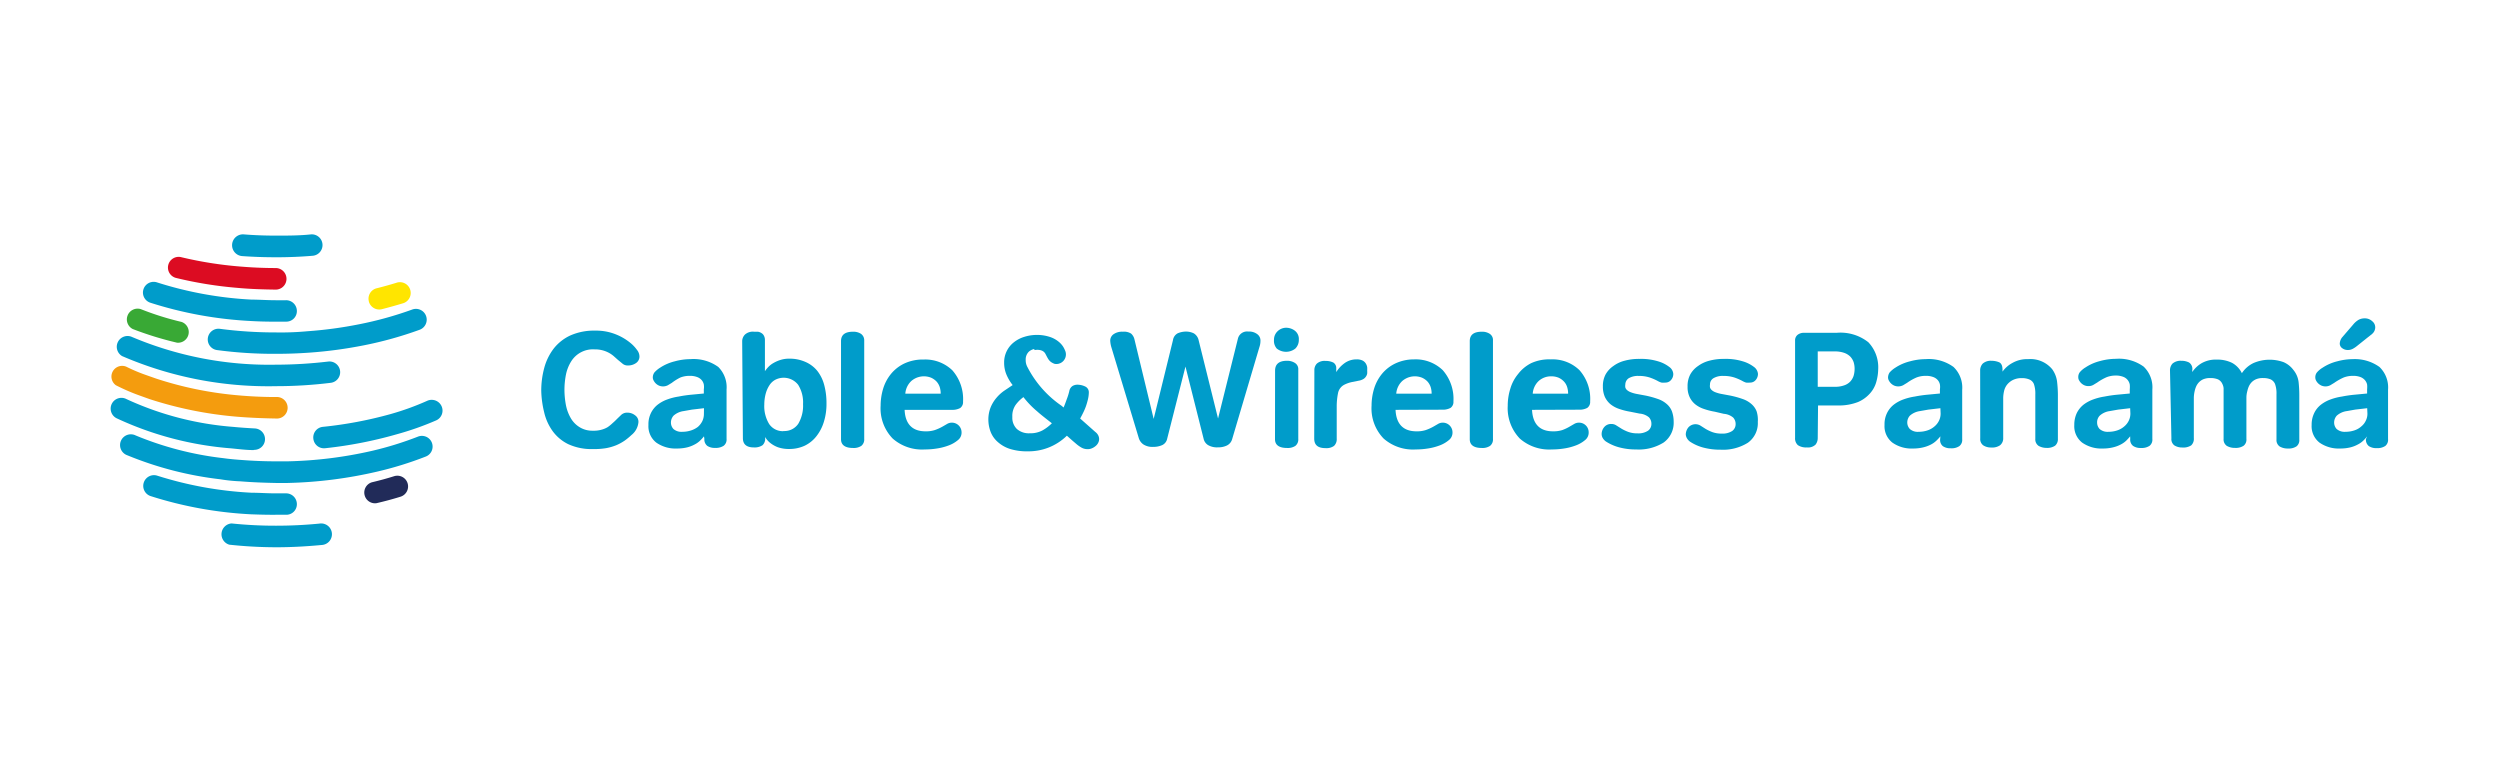 <svg id="Layer_1" data-name="Layer 1" xmlns="http://www.w3.org/2000/svg" viewBox="0 0 320 100"><defs><style>.cls-1{fill:#009cca;}.cls-2{fill:#212b59;}.cls-3{fill:#f49c0e;}.cls-4{fill:#39a935;}.cls-5{fill:#ffe500;}.cls-6{fill:#dc0c22;}</style></defs><title>cw_panama</title><path class="cls-1" d="M29.35,69.72A1.39,1.39,0,0,1,29.64,67a54,54,0,0,0,5.68.29c1.87,0,3.73-.09,5.56-.27a1.38,1.38,0,1,1,.28,2.74h0c-1.91.18-3.88.29-5.82.29A57.05,57.05,0,0,1,29.35,69.72Z"/><path class="cls-2" d="M46.67,63.38a1.37,1.37,0,0,1,.94-1.65q1.45-.34,2.85-.78a1.37,1.37,0,0,1,.8,2.63h0c-1,.31-2,.58-3.08.83A1.37,1.37,0,0,1,46.67,63.38Z"/><path class="cls-1" d="M30.77,61.61a20.19,20.19,0,0,1-2.56-.26,44.79,44.79,0,0,1-11.93-3.08,1.38,1.38,0,1,1,1.09-2.53h0a41.68,41.68,0,0,0,11.18,2.9c.8.11,1.54.18,2.42.24,1.43.11,2.89.17,4.34.17h1.54a53.42,53.42,0,0,0,10.76-1.34,43.12,43.12,0,0,0,5.86-1.81,1.37,1.37,0,1,1,1,2.55,45.17,45.17,0,0,1-6.25,1.93,56.11,56.11,0,0,1-11.39,1.44H35.29C33.75,61.79,32.21,61.73,30.77,61.61Z"/><path class="cls-1" d="M40.11,56.17a1.36,1.36,0,0,1,1.18-1.53h0A51.7,51.7,0,0,0,50,53a34.11,34.11,0,0,0,4.69-1.7,1.39,1.39,0,0,1,1.83.69,1.37,1.37,0,0,1-.69,1.82,37.92,37.92,0,0,1-5.09,1.79,53.89,53.89,0,0,1-9.09,1.77A1.37,1.37,0,0,1,40.11,56.17Z"/><path class="cls-1" d="M32.48,57.61c-1,0-1.94-.13-2.9-.22a42.38,42.38,0,0,1-14.65-3.85,1.38,1.38,0,1,1,1.27-2.45,39.76,39.76,0,0,0,13.66,3.55c.91.09,1.83.15,2.75.2a1.37,1.37,0,0,1-.12,2.74h0Z"/><path class="cls-3" d="M30.23,53.33a49.38,49.38,0,0,1-11.1-2.25l-1.42-.51a25.37,25.37,0,0,1-2.88-1.26,1.37,1.37,0,0,1,1.34-2.37A21.39,21.39,0,0,0,18.68,48l1.31.46A46.29,46.29,0,0,0,30.47,50.6c1.54.14,3.22.22,4.85.22a1.38,1.38,0,1,1,0,2.75C33.61,53.54,31.89,53.47,30.23,53.33Z"/><path class="cls-1" d="M15.63,45.58a1.38,1.38,0,0,1,1.19-2.48h0a45.06,45.06,0,0,0,18.47,3.58,57.68,57.68,0,0,0,6.71-.4A1.37,1.37,0,1,1,42.34,49a56.94,56.94,0,0,1-7,.43A47.19,47.19,0,0,1,15.63,45.58Z"/><path class="cls-1" d="M27.78,44.81a1.37,1.37,0,1,1,.37-2.72h0a54.53,54.53,0,0,0,7.11.46,36.82,36.82,0,0,0,4.08-.15A52.66,52.66,0,0,0,46,41.5a46.09,46.09,0,0,0,6.74-1.87,1.37,1.37,0,1,1,1,2.57h0a48.14,48.14,0,0,1-7.16,2,56.22,56.22,0,0,1-7,.94c-1.41.1-2.85.15-4.28.15A55,55,0,0,1,27.78,44.81Z"/><path class="cls-4" d="M22.64,43.86A42.74,42.74,0,0,1,17,42.12a1.38,1.38,0,0,1,1-2.56,37.16,37.16,0,0,0,5.25,1.65,1.37,1.37,0,0,1-.63,2.65Z"/><path class="cls-5" d="M47.21,38.56a1.37,1.37,0,0,1,1-1.66h0c.85-.21,1.69-.45,2.49-.69a1.38,1.38,0,1,1,.82,2.63c-.86.26-1.76.51-2.65.74a1.38,1.38,0,0,1-1.66-1Z"/><path class="cls-1" d="M32.11,41.09a50.46,50.46,0,0,1-12.83-2.33,1.37,1.37,0,1,1,.86-2.6h0a47.72,47.72,0,0,0,12.07,2.19c1,0,2,.08,3.08.08h1.28A1.38,1.38,0,0,1,38,39.78a1.35,1.35,0,0,1-1.32,1.39H35.29C34.25,41.18,33.17,41.15,32.11,41.09Z"/><path class="cls-1" d="M32.11,65.83A50.46,50.46,0,0,1,19.28,63.5a1.37,1.37,0,0,1,.86-2.61h0a47.71,47.71,0,0,0,12.07,2.18c1,0,2,.08,3.08.08h1.28A1.38,1.38,0,0,1,38,64.5a1.35,1.35,0,0,1-1.32,1.39H35.29C34.25,65.9,33.17,65.87,32.11,65.83Z"/><path class="cls-6" d="M30.43,36.85a50.81,50.81,0,0,1-7.84-1.26,1.37,1.37,0,1,1,.65-2.66h0a49.11,49.11,0,0,0,7.43,1.18c1.54.13,3.08.2,4.62.2a1.38,1.38,0,1,1,0,2.76C33.75,37.05,32,37,30.43,36.85Z"/><path class="cls-1" d="M31,32.78a1.39,1.39,0,1,1,.2-2.78h0c1.35.11,2.75.16,4.15.16s3,0,4.47-.16A1.37,1.37,0,1,1,40,32.74c-1.54.13-3.08.19-4.61.19S32.4,32.88,31,32.78Z"/><path class="cls-1" d="M75.9,57.48a7.08,7.08,0,0,1-3.17-.63,5.41,5.41,0,0,1-2-1.68,6.65,6.65,0,0,1-1.08-2.41A12.68,12.68,0,0,1,69.28,50a11.18,11.18,0,0,1,.39-2.93,7.07,7.07,0,0,1,1.21-2.46A5.83,5.83,0,0,1,73,42.94a7.49,7.49,0,0,1,3.2-.62,6.74,6.74,0,0,1,2.63.48,7,7,0,0,1,2,1.21,4.52,4.52,0,0,1,.69.76,1.39,1.39,0,0,1,.33.83,1,1,0,0,1-.47.89,1.73,1.73,0,0,1-1,.29,1,1,0,0,1-.67-.21l-.62-.51-.54-.48a3.5,3.5,0,0,0-.63-.43,3.74,3.74,0,0,0-1.81-.43,3.28,3.28,0,0,0-3,1.54,5.06,5.06,0,0,0-.66,1.65,10.05,10.05,0,0,0-.2,2,10.66,10.66,0,0,0,.2,2,5.38,5.38,0,0,0,.65,1.68,3.3,3.3,0,0,0,1.14,1.12,3.08,3.08,0,0,0,1.65.42A3.6,3.6,0,0,0,77,55a3.06,3.06,0,0,0,.77-.32,4.7,4.7,0,0,0,.65-.53A7.66,7.66,0,0,0,79,53.6l.52-.5a1.1,1.1,0,0,1,.77-.28,1.57,1.57,0,0,1,1,.34,1,1,0,0,1,.43.88,2.37,2.37,0,0,1-.89,1.64,8.31,8.31,0,0,1-.86.71,6.19,6.19,0,0,1-1.07.59,6.66,6.66,0,0,1-1.3.38A9,9,0,0,1,75.9,57.48Z"/><path class="cls-1" d="M90.11,55.85a5.57,5.57,0,0,1-.52.57,2.9,2.9,0,0,1-.71.49,4,4,0,0,1-.95.36,5.43,5.43,0,0,1-1.27.14A4.29,4.29,0,0,1,84,56.65a2.66,2.66,0,0,1-1-2.25,3.24,3.24,0,0,1,.32-1.53,3.09,3.09,0,0,1,.86-1.07,4.46,4.46,0,0,1,1.23-.67,7.35,7.35,0,0,1,1.45-.37c.54-.11,1.06-.18,1.54-.23l1.69-.16v-.54a2.08,2.08,0,0,0,0-.61,1.27,1.27,0,0,0-.27-.56,1.41,1.41,0,0,0-.59-.4,2.59,2.59,0,0,0-1-.15,3.16,3.16,0,0,0-1.14.21A6.41,6.41,0,0,0,86,49l-.51.31a1.36,1.36,0,0,1-1.11.06,1.39,1.39,0,0,1-.69-.62.83.83,0,0,1-.13-.41,1.1,1.1,0,0,1,.2-.66,3.34,3.34,0,0,1,.74-.62,6,6,0,0,1,1.87-.81,7.71,7.71,0,0,1,2-.28,5.4,5.4,0,0,1,3.57,1A3.66,3.66,0,0,1,93,49.85v6.32a1,1,0,0,1-.36.88,1.81,1.81,0,0,1-1.11.28,1.69,1.69,0,0,1-1-.26,1.05,1.05,0,0,1-.37-.9Zm0-3.6-1.54.18-1.07.19a2.43,2.43,0,0,0-1.28.58,1.31,1.31,0,0,0-.34.88,1.2,1.2,0,0,0,.32.83,1.54,1.54,0,0,0,1.14.36,3.57,3.57,0,0,0,1.16-.19,2.88,2.88,0,0,0,.83-.44,2.41,2.41,0,0,0,.57-.74,2.15,2.15,0,0,0,.2-.9Z"/><path class="cls-1" d="M95,43.71a1.22,1.22,0,0,1,.37-.9,1.52,1.52,0,0,1,1.16-.35H97a1.12,1.12,0,0,1,.46.17.81.81,0,0,1,.32.34,1.11,1.11,0,0,1,.13.54v4a4.51,4.51,0,0,1,.44-.54,2.86,2.86,0,0,1,.68-.52,4.3,4.3,0,0,1,.91-.39,3.65,3.65,0,0,1,1.14-.15,4.88,4.88,0,0,1,2,.41,4,4,0,0,1,1.54,1.16,5,5,0,0,1,.88,1.8,8.9,8.9,0,0,1,.29,2.35,7.66,7.66,0,0,1-.34,2.38,5.61,5.61,0,0,1-.95,1.83A4.24,4.24,0,0,1,103,57.05a4.67,4.67,0,0,1-2,.42,4.23,4.23,0,0,1-1.45-.23,3.66,3.66,0,0,1-.94-.53,2.61,2.61,0,0,1-.67-.77v.13a1.13,1.13,0,0,1-.34.92,1.81,1.81,0,0,1-1.11.28c-.93,0-1.4-.4-1.4-1.19Zm5.28,11.46a2.13,2.13,0,0,0,1.9-.93,4.52,4.52,0,0,0,.61-2.51,4.23,4.23,0,0,0-.63-2.48,2.35,2.35,0,0,0-2.94-.63,2.07,2.07,0,0,0-.75.72A3.75,3.75,0,0,0,98,50.43a5.53,5.53,0,0,0-.17,1.34,4.38,4.38,0,0,0,.62,2.5,2.11,2.11,0,0,0,1.83.92Z"/><path class="cls-1" d="M107.65,43.67c0-.81.51-1.21,1.54-1.21a1.77,1.77,0,0,1,1,.26,1,1,0,0,1,.43.86V56.17a1.05,1.05,0,0,1-.37.9,1.74,1.74,0,0,1-1.06.27c-1,0-1.54-.37-1.54-1.12Z"/><path class="cls-1" d="M115.79,52.46c.08,1.83,1,2.75,2.68,2.75a3.62,3.62,0,0,0,1.18-.16,6,6,0,0,0,1-.45l.57-.33a1.19,1.19,0,0,1,.66-.17,1.24,1.24,0,0,1,1.2,1.23,1.21,1.21,0,0,1-.46,1,4,4,0,0,1-1.17.68,7.42,7.42,0,0,1-1.54.4,9.89,9.89,0,0,1-1.54.12,5.68,5.68,0,0,1-4.11-1.4,5.55,5.55,0,0,1-1.54-4.2,7.55,7.55,0,0,1,.32-2.17,5.54,5.54,0,0,1,1-1.89,5,5,0,0,1,1.71-1.34,5.6,5.6,0,0,1,2.48-.51,5,5,0,0,1,3.67,1.38,5.57,5.57,0,0,1,1.37,4,.93.93,0,0,1-.37.83,2.09,2.09,0,0,1-1.07.23Zm4.62-2.07a2.82,2.82,0,0,0-.12-.83,2,2,0,0,0-.4-.71,2.19,2.19,0,0,0-.7-.5,2.47,2.47,0,0,0-2.52.4,2.46,2.46,0,0,0-.79,1.64Z"/><path class="cls-1" d="M142.25,44.43a3.63,3.63,0,0,1-.14-.8,1,1,0,0,1,.44-.86,1.89,1.89,0,0,1,1.18-.31,1.67,1.67,0,0,1,1.05.24,1.4,1.4,0,0,1,.43.74l2.46,10.18,2.47-10.08a1.18,1.18,0,0,1,.61-.88,2.79,2.79,0,0,1,1.06-.22,2.29,2.29,0,0,1,1,.23,1.37,1.37,0,0,1,.62.9l2.48,10,2.54-10.21a1.2,1.2,0,0,1,1.34-.92,1.7,1.7,0,0,1,1.15.34,1,1,0,0,1,.4.84,2.52,2.52,0,0,1-.14.82l-3.49,11.79a1.29,1.29,0,0,1-.68.8,2.53,2.53,0,0,1-1.12.23,2.28,2.28,0,0,1-1.28-.29,1.27,1.27,0,0,1-.57-.82l-2.32-9.23-2.34,9.23a1.15,1.15,0,0,1-.63.82,2.73,2.73,0,0,1-1.16.23,2.12,2.12,0,0,1-1.25-.31,1.53,1.53,0,0,1-.6-.83Z"/><path class="cls-1" d="M163.07,43.51a1.49,1.49,0,0,1,.46-1.11,1.6,1.6,0,0,1,1.08-.45,1.88,1.88,0,0,1,1.12.37,1.34,1.34,0,0,1,.52,1.17,1.54,1.54,0,0,1-.44,1.12,1.91,1.91,0,0,1-2.39,0A1.52,1.52,0,0,1,163.07,43.51Zm.14,3.94c0-.85.51-1.27,1.53-1.27a1.82,1.82,0,0,1,1,.27.93.93,0,0,1,.44.86v8.86a1.05,1.05,0,0,1-.37.9,1.75,1.75,0,0,1-1.07.27c-1,0-1.54-.37-1.54-1.12Z"/><path class="cls-1" d="M168.24,47.34a1.17,1.17,0,0,1,.32-.8,1.49,1.49,0,0,1,1.11-.34,2.13,2.13,0,0,1,1,.21.82.82,0,0,1,.37.76v.46a4,4,0,0,1,1.07-1.15,2.58,2.58,0,0,1,1.54-.48,1.67,1.67,0,0,1,.76.15,1.06,1.06,0,0,1,.4.36A1.3,1.3,0,0,1,175,47a2.94,2.94,0,0,1,0,.42,2.67,2.67,0,0,1,0,.4,1,1,0,0,1-.16.38,1,1,0,0,1-.35.33,1.8,1.8,0,0,1-.63.21l-.85.17a3.91,3.91,0,0,0-.89.31,1.54,1.54,0,0,0-.85,1.09,8.68,8.68,0,0,0-.17,1.76v4.06a1.18,1.18,0,0,1-.34.94,1.63,1.63,0,0,1-1.09.29c-1,0-1.45-.41-1.45-1.23Z"/><path class="cls-1" d="M178.63,52.46c.08,1.83,1,2.75,2.68,2.75a3.62,3.62,0,0,0,1.18-.16,6,6,0,0,0,1-.45l.57-.33a1.19,1.19,0,0,1,.66-.17,1.24,1.24,0,0,1,1.2,1.23,1.21,1.21,0,0,1-.46,1,4,4,0,0,1-1.17.68,7.42,7.42,0,0,1-1.54.4,9.89,9.89,0,0,1-1.54.12,5.68,5.68,0,0,1-4.11-1.4,5.55,5.55,0,0,1-1.54-4.2,7.55,7.55,0,0,1,.32-2.17,5.54,5.54,0,0,1,1-1.89,5,5,0,0,1,1.71-1.34A5.6,5.6,0,0,1,181,46a5,5,0,0,1,3.67,1.38,5.57,5.57,0,0,1,1.37,4,.93.93,0,0,1-.37.83,2.09,2.09,0,0,1-1.07.23Zm4.62-2.07a2.82,2.82,0,0,0-.12-.83,2,2,0,0,0-.4-.71,2.19,2.19,0,0,0-.7-.5,2.47,2.47,0,0,0-2.52.4,2.46,2.46,0,0,0-.79,1.64Z"/><path class="cls-1" d="M188.13,43.67c0-.81.51-1.21,1.54-1.21a1.75,1.75,0,0,1,1,.26.94.94,0,0,1,.43.86V56.17a1.05,1.05,0,0,1-.37.9,1.74,1.74,0,0,1-1.06.27c-1,0-1.54-.37-1.54-1.12Z"/><path class="cls-1" d="M196.1,52.46c.09,1.83,1,2.75,2.68,2.75a3.72,3.72,0,0,0,1.19-.16,5.5,5.5,0,0,0,.95-.45l.57-.33a1.19,1.19,0,0,1,.66-.17,1.23,1.23,0,0,1,1.2,1.23,1.21,1.21,0,0,1-.46,1,4,4,0,0,1-1.17.68,7.26,7.26,0,0,1-1.54.4,9.89,9.89,0,0,1-1.54.12,5.69,5.69,0,0,1-4.11-1.4,5.62,5.62,0,0,1-1.54-4.2,7.23,7.23,0,0,1,.33-2.17,5.22,5.22,0,0,1,1-1.89A4.86,4.86,0,0,1,196,46.48,5.53,5.53,0,0,1,198.5,46a4.94,4.94,0,0,1,3.67,1.38,5.53,5.53,0,0,1,1.37,4,.93.93,0,0,1-.37.83,2.06,2.06,0,0,1-1.06.23Zm4.62-2.07a2.82,2.82,0,0,0-.12-.83,1.84,1.84,0,0,0-.4-.71,2.15,2.15,0,0,0-.69-.5,2.41,2.41,0,0,0-1-.18,2.34,2.34,0,0,0-1.54.58,2.45,2.45,0,0,0-.78,1.64Z"/><path class="cls-1" d="M208.67,52.7a8.44,8.44,0,0,1-1.42-.36,3.62,3.62,0,0,1-1.11-.6,2.78,2.78,0,0,1-.71-.92,3.24,3.24,0,0,1-.26-1.34,3.16,3.16,0,0,1,.34-1.54,3.22,3.22,0,0,1,1-1.09,4.19,4.19,0,0,1,1.45-.68,7,7,0,0,1,1.88-.23,7.42,7.42,0,0,1,2.43.32,4.31,4.31,0,0,1,1.4.71,1.19,1.19,0,0,1,.51.89,1.14,1.14,0,0,1-.28.77.91.91,0,0,1-.75.34,2,2,0,0,1-.49,0,2.24,2.24,0,0,1-.5-.22,6.85,6.85,0,0,0-1-.43,4.39,4.39,0,0,0-1.4-.2,2.31,2.31,0,0,0-1.31.31,1,1,0,0,0-.41.79,1.15,1.15,0,0,0,0,.37.72.72,0,0,0,.21.33,1.5,1.5,0,0,0,.47.28,3.9,3.9,0,0,0,.76.22l1.13.21a11.58,11.58,0,0,1,1.63.45,3.32,3.32,0,0,1,1.12.65,2.34,2.34,0,0,1,.65.93,3.92,3.92,0,0,1,.22,1.31,3.12,3.12,0,0,1-1.28,2.67,6,6,0,0,1-3.51.89,8.15,8.15,0,0,1-2.26-.29,5.91,5.91,0,0,1-1.64-.74,1.44,1.44,0,0,1-.4-.45,1,1,0,0,1-.13-.48,1.39,1.39,0,0,1,.32-.89,1.13,1.13,0,0,1,.94-.41,1.09,1.09,0,0,1,.61.18l.67.42a5.22,5.22,0,0,0,.86.41,3.33,3.33,0,0,0,1.21.19,2.23,2.23,0,0,0,1.33-.34,1.07,1.07,0,0,0,.43-.89,1.21,1.21,0,0,0-.31-.82,2.12,2.12,0,0,0-1.2-.48Z"/><path class="cls-1" d="M219.5,52.7a8.58,8.58,0,0,1-1.41-.36,3.51,3.51,0,0,1-1.11-.6,2.65,2.65,0,0,1-.71-.92,3,3,0,0,1-.26-1.34,3.16,3.16,0,0,1,.34-1.54,3.12,3.12,0,0,1,1-1.09,4.19,4.19,0,0,1,1.45-.68,7,7,0,0,1,1.88-.23,7.42,7.42,0,0,1,2.43.32,4.41,4.41,0,0,1,1.4.71,1.22,1.22,0,0,1,.51.89,1.2,1.2,0,0,1-.28.77.91.91,0,0,1-.75.34,2.09,2.09,0,0,1-.5,0,2.38,2.38,0,0,1-.49-.22,6.85,6.85,0,0,0-1-.43,4.43,4.43,0,0,0-1.4-.2,2.29,2.29,0,0,0-1.31.31.93.93,0,0,0-.41.79,1.15,1.15,0,0,0,0,.37.72.72,0,0,0,.21.33,1.46,1.46,0,0,0,.46.28,4.22,4.22,0,0,0,.77.22l1.13.21a11.58,11.58,0,0,1,1.63.45,3.32,3.32,0,0,1,1.12.65,2.34,2.34,0,0,1,.65.93A3.67,3.67,0,0,1,225,54a3.08,3.08,0,0,1-1.27,2.67,6,6,0,0,1-3.51.89,8.27,8.27,0,0,1-2.27-.29,5.72,5.72,0,0,1-1.63-.74,1.44,1.44,0,0,1-.4-.45,1.12,1.12,0,0,1-.14-.48,1.46,1.46,0,0,1,.33-.89,1.22,1.22,0,0,1,1.55-.23l.66.42a5.64,5.64,0,0,0,.86.41,3.42,3.42,0,0,0,1.22.19,2.23,2.23,0,0,0,1.33-.34,1.07,1.07,0,0,0,.43-.89,1.21,1.21,0,0,0-.31-.82,2.12,2.12,0,0,0-1.2-.48Z"/><path class="cls-1" d="M232.67,56.08a1.36,1.36,0,0,1-.28.83,1.38,1.38,0,0,1-1.11.36,1.86,1.86,0,0,1-1.15-.29,1.16,1.16,0,0,1-.36-.94V43.58a.9.9,0,0,1,.32-.72,1.27,1.27,0,0,1,.84-.26h4.15a5.74,5.74,0,0,1,4.07,1.21,4.65,4.65,0,0,1,1.26,3.44,6.22,6.22,0,0,1-.22,1.54,3.64,3.64,0,0,1-.8,1.53,4.31,4.31,0,0,1-1.54,1.13,6.75,6.75,0,0,1-2.6.45h-2.54Zm0-6.57h2.18a3.39,3.39,0,0,0,1.22-.19,1.9,1.9,0,0,0,.78-.5,2,2,0,0,0,.42-.74,3.28,3.28,0,0,0,.12-.88,2.92,2.92,0,0,0-.12-.83,2,2,0,0,0-.42-.71,2.06,2.06,0,0,0-.78-.49,3.62,3.62,0,0,0-1.22-.19h-2.18Z"/><path class="cls-1" d="M248.37,55.85a5.68,5.68,0,0,1-.53.57,3,3,0,0,1-.7.49,4.29,4.29,0,0,1-1,.36,5.35,5.35,0,0,1-1.26.14,4.25,4.25,0,0,1-2.66-.76,2.66,2.66,0,0,1-1-2.25,3.24,3.24,0,0,1,.32-1.53,3.09,3.09,0,0,1,.86-1.07,4.46,4.46,0,0,1,1.23-.67,7.35,7.35,0,0,1,1.45-.37c.54-.11,1.06-.18,1.54-.23l1.69-.16v-.54a2.08,2.08,0,0,0,0-.61,1.27,1.27,0,0,0-.27-.56,1.41,1.41,0,0,0-.59-.4,2.59,2.59,0,0,0-1-.15,3.16,3.16,0,0,0-1.14.21,6.41,6.41,0,0,0-1.2.68l-.51.31a1.36,1.36,0,0,1-1.11.06,1.39,1.39,0,0,1-.69-.62.83.83,0,0,1-.13-.41,1.17,1.17,0,0,1,.2-.66,3.34,3.34,0,0,1,.74-.62,6,6,0,0,1,1.87-.81,7.71,7.71,0,0,1,2-.28,5.4,5.4,0,0,1,3.57,1,3.66,3.66,0,0,1,1.11,2.93v6.32a1,1,0,0,1-.36.88,1.78,1.78,0,0,1-1.1.28,1.7,1.7,0,0,1-1-.26,1,1,0,0,1-.36-.9Zm0-3.6-1.54.18-1.08.19a2.46,2.46,0,0,0-1.28.58,1.31,1.31,0,0,0-.34.88,1.21,1.21,0,0,0,.33.83,1.51,1.51,0,0,0,1.14.36,3.47,3.47,0,0,0,1.15-.19,2.6,2.6,0,0,0,.88-.51,2.19,2.19,0,0,0,.57-.74,2.07,2.07,0,0,0,.2-.89Z"/><path class="cls-1" d="M253.46,47.46a1.29,1.29,0,0,1,.33-.92,1.56,1.56,0,0,1,1.12-.36,2.57,2.57,0,0,1,1,.2c.27.14.41.45.41.94v.25a3.72,3.72,0,0,1,1.28-1.12,3.81,3.81,0,0,1,2-.48,3.62,3.62,0,0,1,3.08,1.29,3.46,3.46,0,0,1,.62,1.54,15.42,15.42,0,0,1,.11,1.66v5.71a1.08,1.08,0,0,1-.36.88,1.81,1.81,0,0,1-1.11.28,2,2,0,0,1-1-.26,1,1,0,0,1-.42-.9V50.49a3.75,3.75,0,0,0-.18-1.33,1.07,1.07,0,0,0-.59-.59,2.34,2.34,0,0,0-.94-.17,2.48,2.48,0,0,0-1,.17,2.11,2.11,0,0,0-.67.42,2,2,0,0,0-.42.53,2.06,2.06,0,0,0-.2.54,4.23,4.23,0,0,0-.11.87v5.12A1.13,1.13,0,0,1,256,57a1.8,1.8,0,0,1-1.15.28,1.77,1.77,0,0,1-1-.28,1,1,0,0,1-.38-.89Z"/><path class="cls-1" d="M272.66,55.85a7,7,0,0,1-.52.57,3.1,3.1,0,0,1-.71.49,4.12,4.12,0,0,1-1,.36,5.29,5.29,0,0,1-1.26.14,4.27,4.27,0,0,1-2.66-.76,2.66,2.66,0,0,1-1-2.25,3.5,3.5,0,0,1,.32-1.53,3.2,3.2,0,0,1,.86-1.07,4.51,4.51,0,0,1,1.24-.67,7.25,7.25,0,0,1,1.44-.37c.55-.11,1.06-.18,1.54-.23l1.7-.16v-.54a3.11,3.11,0,0,0,0-.61,1.32,1.32,0,0,0-.87-1,2.56,2.56,0,0,0-.95-.15,3.16,3.16,0,0,0-1.14.21,6.75,6.75,0,0,0-1.2.68l-.51.31a1.22,1.22,0,0,1-.65.15,1.25,1.25,0,0,1-.46-.09,1.39,1.39,0,0,1-.69-.62.73.73,0,0,1-.12-.41,1,1,0,0,1,.2-.66,2.94,2.94,0,0,1,.74-.62,6,6,0,0,1,1.86-.81,7.71,7.71,0,0,1,2-.28,5.39,5.39,0,0,1,3.57,1,3.66,3.66,0,0,1,1.11,2.93v6.32a1,1,0,0,1-.35.88,1.81,1.81,0,0,1-1.11.28,1.67,1.67,0,0,1-1-.26,1,1,0,0,1-.37-.9Zm0-3.6-1.54.18-1.08.19a2.4,2.4,0,0,0-1.27.58,1.22,1.22,0,0,0-.34.88,1.2,1.2,0,0,0,.32.83,1.54,1.54,0,0,0,1.14.36,3.47,3.47,0,0,0,1.15-.19,2.6,2.6,0,0,0,.88-.51,2.19,2.19,0,0,0,.57-.74,2.07,2.07,0,0,0,.2-.89Z"/><path class="cls-1" d="M277.76,47.46a1.28,1.28,0,0,1,.32-.92,1.58,1.58,0,0,1,1.12-.36,2.14,2.14,0,0,1,1,.22,1,1,0,0,1,.41,1v.22a3.72,3.72,0,0,1,1.16-1.11,3.67,3.67,0,0,1,2-.48,4.22,4.22,0,0,1,1.94.42,3,3,0,0,1,1.25,1.32,3.63,3.63,0,0,1,1.53-1.32,5.25,5.25,0,0,1,3.82-.09,3.12,3.12,0,0,1,1.25,1,3,3,0,0,1,.66,1.54,15.43,15.43,0,0,1,.09,1.67v5.68a1,1,0,0,1-.35.88,1.81,1.81,0,0,1-1.11.28,2,2,0,0,1-1.05-.26,1,1,0,0,1-.41-.9V50.48a3.57,3.57,0,0,0-.19-1.34,1.15,1.15,0,0,0-.58-.59,2.51,2.51,0,0,0-.94-.16,2.21,2.21,0,0,0-.92.16,1.77,1.77,0,0,0-.59.42,1.9,1.9,0,0,0-.34.54,3.09,3.09,0,0,0-.17.54,3.13,3.13,0,0,0-.12.86v5.26a1,1,0,0,1-.35.88,1.81,1.81,0,0,1-1.11.28,2,2,0,0,1-1.05-.26,1,1,0,0,1-.41-.9V49.69a1.52,1.52,0,0,0-.16-.55,1.15,1.15,0,0,0-.58-.59,2.51,2.51,0,0,0-.94-.16,2.28,2.28,0,0,0-.93.16,1.73,1.73,0,0,0-.58.42,1.9,1.9,0,0,0-.34.54,3.09,3.09,0,0,0-.17.54,4.13,4.13,0,0,0-.11.86v5.16a1.14,1.14,0,0,1-.34.94,1.86,1.86,0,0,1-1.15.27,1.84,1.84,0,0,1-1-.27,1,1,0,0,1-.38-.9Z"/><path class="cls-1" d="M303,55.85a5.57,5.57,0,0,1-.52.57,2.9,2.9,0,0,1-.71.49,4,4,0,0,1-.95.36,5.43,5.43,0,0,1-1.27.14,4.29,4.29,0,0,1-2.66-.76,2.66,2.66,0,0,1-1-2.25,3.38,3.38,0,0,1,.33-1.53,3,3,0,0,1,.86-1.07,4.46,4.46,0,0,1,1.23-.67,7.18,7.18,0,0,1,1.45-.37,15.55,15.55,0,0,1,1.54-.23l1.69-.16v-.54a3.11,3.11,0,0,0,0-.61,1.29,1.29,0,0,0-.28-.56,1.44,1.44,0,0,0-.58-.4,2.61,2.61,0,0,0-1-.15,3.2,3.2,0,0,0-1.14.21,7.12,7.12,0,0,0-1.2.68l-.51.31a1.34,1.34,0,0,1-1.1.06,1.41,1.41,0,0,1-.7-.62.82.82,0,0,1-.12-.41,1,1,0,0,1,.2-.66,2.94,2.94,0,0,1,.74-.62,6,6,0,0,1,1.86-.81,7.77,7.77,0,0,1,2-.28,5.4,5.4,0,0,1,3.41,1,3.63,3.63,0,0,1,1.1,2.92v6.31a1,1,0,0,1-.35.88,1.81,1.81,0,0,1-1.11.28,1.69,1.69,0,0,1-1-.26,1.05,1.05,0,0,1-.37-.9Zm0-3.6-1.54.18-1.07.19a2.43,2.43,0,0,0-1.28.58,1.31,1.31,0,0,0-.34.88,1.2,1.2,0,0,0,.32.83,1.54,1.54,0,0,0,1.14.36,3.53,3.53,0,0,0,1.16-.19,2.47,2.47,0,0,0,.87-.51,2.07,2.07,0,0,0,.57-.74,1.94,1.94,0,0,0,.2-.89Zm-1.8-10.7a2.62,2.62,0,0,1,.71-.62,1.59,1.59,0,0,1,.74-.18,1.37,1.37,0,0,1,1,.37,1,1,0,0,1,.38.8,1.11,1.11,0,0,1-.41.83l-1.93,1.54a3.15,3.15,0,0,1-.52.35,1.33,1.33,0,0,1-.65.16,1.16,1.16,0,0,1-.7-.22.72.72,0,0,1-.33-.61,1.38,1.38,0,0,1,.33-.82Z"/><path class="cls-1" d="M131,50.83a4.6,4.6,0,0,0-1,1,2.46,2.46,0,0,0-.42,1.54,2,2,0,0,0,.58,1.54,2.31,2.31,0,0,0,1.65.55,3.28,3.28,0,0,0,1.63-.37,5.59,5.59,0,0,0,1.2-.91c-.66-.53-1.3-1-1.9-1.54A11.6,11.6,0,0,1,131,50.83Zm1.36-6.15a1.47,1.47,0,0,0-.65.32,1.37,1.37,0,0,0-.42,1.06,1.82,1.82,0,0,0,.23.94,13.47,13.47,0,0,0,4.36,4.94l.26.22c.15-.34.28-.71.42-1.1a7.74,7.74,0,0,0,.31-1,1,1,0,0,1,.41-.65,1.23,1.23,0,0,1,.62-.17,2.33,2.33,0,0,1,1,.23.81.81,0,0,1,.47.77,4.13,4.13,0,0,1-.11.86,9.26,9.26,0,0,1-.26.9,7.86,7.86,0,0,1-.36.84c-.13.27-.26.51-.38.73l1.94,1.72a1.27,1.27,0,0,1,.38.45,1.12,1.12,0,0,1,.11.47,1.09,1.09,0,0,1-.12.47,1.2,1.2,0,0,1-.33.41,1.75,1.75,0,0,1-.47.29,1.26,1.26,0,0,1-.57.11,1.56,1.56,0,0,1-.74-.18,4.18,4.18,0,0,1-.65-.45l-.54-.46-.71-.63a7,7,0,0,1-5,2,7.27,7.27,0,0,1-2.32-.32,4.32,4.32,0,0,1-1.54-.89,3.3,3.3,0,0,1-.91-1.31,4.47,4.47,0,0,1-.28-1.54,4.24,4.24,0,0,1,.28-1.54,4.53,4.53,0,0,1,.74-1.23,5.13,5.13,0,0,1,1-.92l1.09-.73a5.81,5.81,0,0,1-.81-1.38,3.92,3.92,0,0,1-.28-1.47,3.25,3.25,0,0,1,1.25-2.63,4.06,4.06,0,0,1,1.32-.69,5.39,5.39,0,0,1,1.54-.25,5.27,5.27,0,0,1,1.72.25,3.42,3.42,0,0,1,1.22.68,2.57,2.57,0,0,1,.72,1,1.23,1.23,0,0,1-.53,1.66,1.63,1.63,0,0,1-.31.11,1.29,1.29,0,0,1-.48,0h0c-.68-.26-.79-.56-1.16-1.27s-1.38-.49-1.38-.49Z"/></svg>